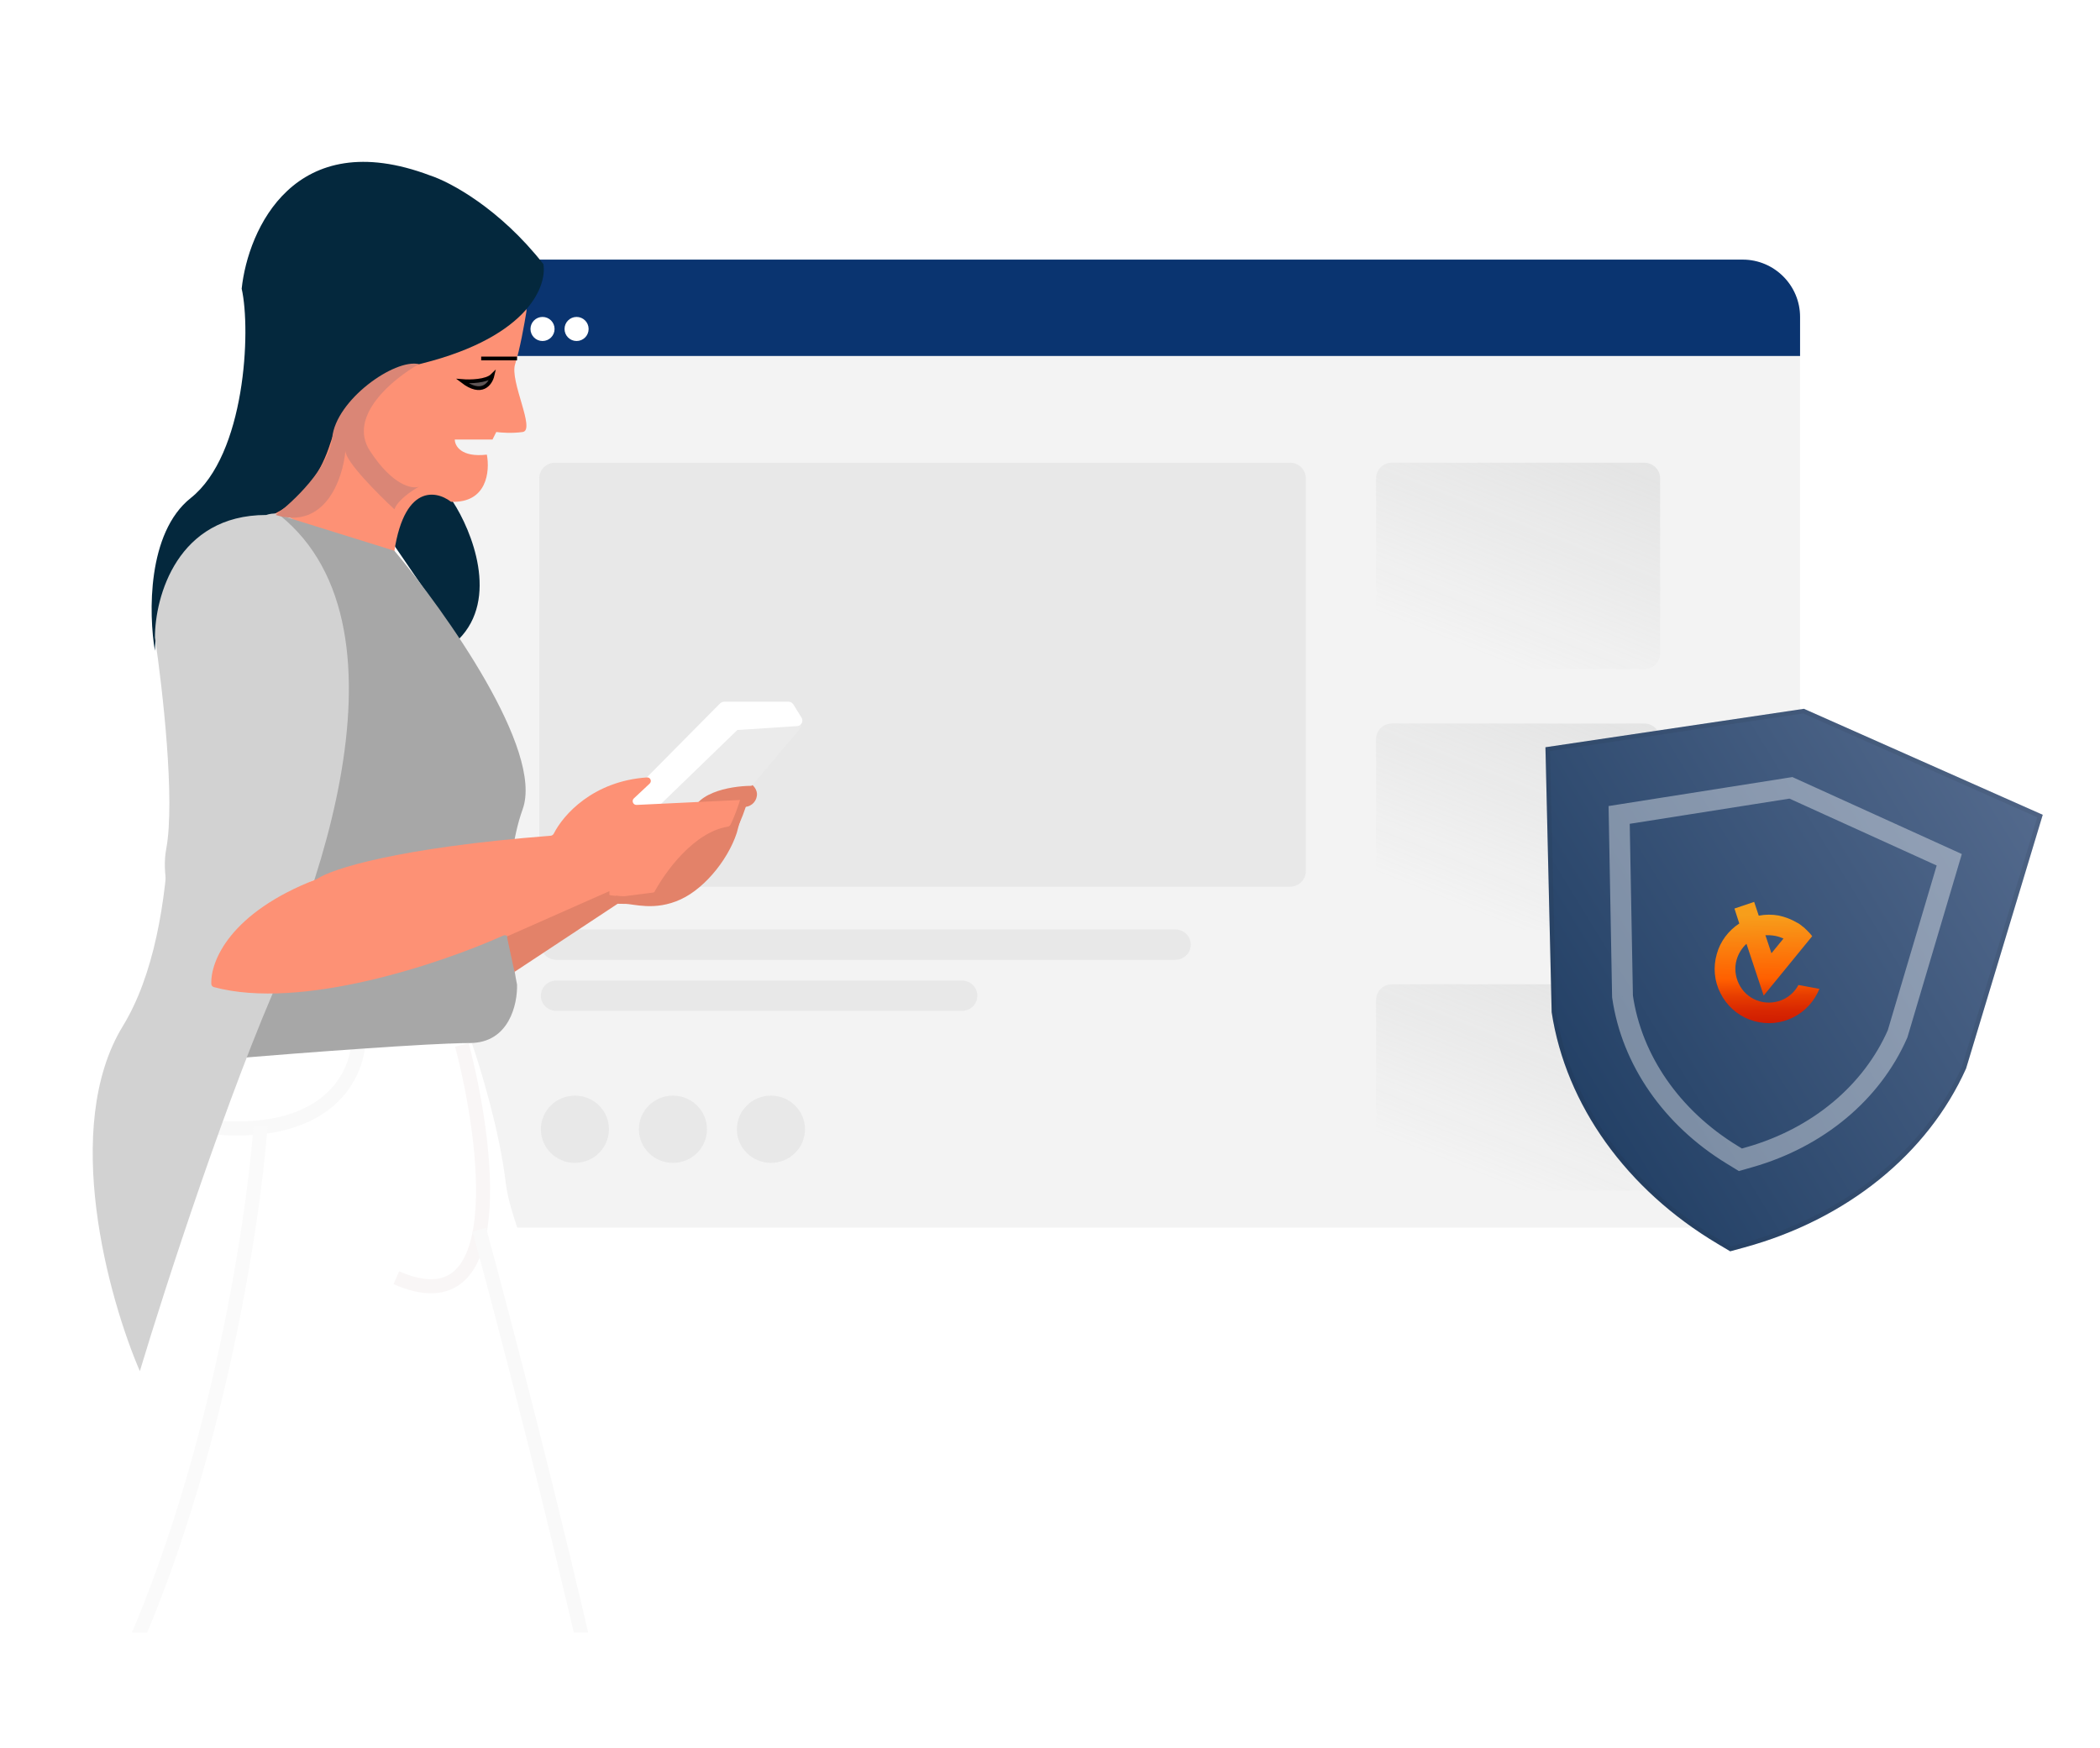 <svg width="602" height="501" viewBox="0 0 602 501" fill="none" xmlns="http://www.w3.org/2000/svg">
<g clip-path="url(#clip0_166_2311)">
<g clip-path="url(#clip1_166_2311)">
<g filter="url(#filter0_d_166_2311)">
<g filter="url(#filter1_d_166_2311)">
<path d="M499.47 75.497H145.404C136.264 75.497 128.855 82.906 128.855 92.046V336.463C128.855 345.603 136.264 353.012 145.404 353.012H499.47C508.61 353.012 516.019 345.603 516.019 336.463V92.046C516.019 82.906 508.61 75.497 499.47 75.497Z" fill="#F3F3F3"/>
</g>
<g filter="url(#filter2_d_166_2311)">
<path d="M128.855 91.927C128.855 82.879 136.237 75.497 145.404 75.497H499.589C508.637 75.497 516.019 82.879 516.019 91.927V103.118H128.855V91.927Z" fill="#0A3470"/>
</g>
<path d="M369.821 127.881H159.095C156.597 127.881 154.571 129.906 154.571 132.405V244.911C154.571 247.409 156.597 249.435 159.095 249.435H369.821C372.319 249.435 374.345 247.409 374.345 244.911V132.405C374.345 129.906 372.319 127.881 369.821 127.881Z" fill="#E4E4E4" fill-opacity="0.68"/>
<path d="M398.99 127.881H471.374C473.873 127.881 475.898 129.906 475.898 132.405V182.527C475.898 185.025 473.873 187.051 471.374 187.051H398.99C396.491 187.051 394.466 185.025 394.466 182.527V132.405C394.466 129.906 396.491 127.881 398.99 127.881Z" fill="url(#paint0_linear_166_2311)"/>
<path d="M398.99 202.646H471.374C473.873 202.646 475.898 204.672 475.898 207.17V257.292C475.898 259.791 473.873 261.816 471.374 261.816H398.99C396.491 261.816 394.466 259.791 394.466 257.292V207.17C394.466 204.672 396.491 202.646 398.99 202.646Z" fill="url(#paint1_linear_166_2311)"/>
<path d="M398.99 277.412H471.374C473.873 277.412 475.898 279.438 475.898 281.936V332.058C475.898 334.557 473.873 336.582 471.374 336.582H398.99C396.491 336.582 394.466 334.557 394.466 332.058V281.936C394.466 279.438 396.491 277.412 398.99 277.412Z" fill="url(#paint2_linear_166_2311)"/>
<path d="M336.961 261.697H159.452C157.019 261.697 155.047 263.643 155.047 266.043C155.047 268.443 157.019 270.388 159.452 270.388H336.961C339.394 270.388 341.366 268.443 341.366 266.043C341.366 263.643 339.394 261.697 336.961 261.697Z" fill="#E4E4E4" fill-opacity="0.68"/>
<path d="M275.768 276.341H159.452C157.019 276.341 155.047 278.287 155.047 280.687C155.047 283.086 157.019 285.032 159.452 285.032H275.768C278.2 285.032 280.172 283.086 280.172 280.687C280.172 278.287 278.2 276.341 275.768 276.341Z" fill="#E4E4E4" fill-opacity="0.68"/>
<path d="M164.809 328.606C170.201 328.606 174.572 324.288 174.572 318.962C174.572 313.636 170.201 309.319 164.809 309.319C159.418 309.319 155.047 313.636 155.047 318.962C155.047 324.288 159.418 328.606 164.809 328.606Z" fill="#E4E4E4" fill-opacity="0.68"/>
<path d="M192.908 328.606C198.3 328.606 202.67 324.288 202.67 318.962C202.67 313.636 198.3 309.319 192.908 309.319C187.516 309.319 183.146 313.636 183.146 318.962C183.146 324.288 187.516 328.606 192.908 328.606Z" fill="#E4E4E4" fill-opacity="0.68"/>
<path d="M221.002 328.606C226.393 328.606 230.764 324.288 230.764 318.962C230.764 313.636 226.393 309.319 221.002 309.319C215.61 309.319 211.239 313.636 211.239 318.962C211.239 324.288 215.61 328.606 221.002 328.606Z" fill="#E4E4E4" fill-opacity="0.68"/>
<path d="M145.88 92.998C147.787 92.998 149.333 91.452 149.333 89.546C149.333 87.639 147.787 86.093 145.88 86.093C143.973 86.093 142.428 87.639 142.428 89.546C142.428 91.452 143.973 92.998 145.88 92.998Z" fill="white"/>
<path d="M155.524 92.998C157.431 92.998 158.976 91.452 158.976 89.546C158.976 87.639 157.431 86.093 155.524 86.093C153.617 86.093 152.071 87.639 152.071 89.546C152.071 91.452 153.617 92.998 155.524 92.998Z" fill="white"/>
<path d="M165.287 92.998C167.193 92.998 168.739 91.452 168.739 89.546C168.739 87.639 167.193 86.093 165.287 86.093C163.38 86.093 161.834 87.639 161.834 89.546C161.834 91.452 163.38 92.998 165.287 92.998Z" fill="white"/>
</g>
<g filter="url(#filter3_dd_166_2311)">
<path d="M517.119 203.194L585.588 233.579L563.61 306.308C552.596 330.851 529.38 349.588 500.044 357.608L495.995 358.716L492.388 356.568C466.255 341.014 448.877 316.763 444.809 290.172L443.027 214.215L517.119 203.194Z" fill="url(#paint3_linear_166_2311)"/>
</g>
<path d="M443.676 214.764L517.026 203.854L584.809 233.934L563.006 306.083C552.075 330.409 529.036 349.017 499.872 356.991L496.085 358.026L492.711 356.018C466.732 340.555 449.491 316.475 445.444 290.115L443.676 214.764Z" stroke="#222E3A" stroke-opacity="0.102" stroke-width="1.279"/>
<path d="M513.4 225.852L512.935 222.902L513.82 222.762L514.636 223.133L513.4 225.852ZM464.157 233.619L461.171 233.674L461.122 231.074L463.692 230.668L464.157 233.619ZM465.12 285.66L462.164 286.086L462.137 285.901L462.133 285.715L465.12 285.66ZM498.917 332.477L499.739 335.349L498.478 335.71L497.359 335.026L498.917 332.477ZM543.978 296.371L546.842 297.221L546.789 297.4L546.714 297.57L543.978 296.371ZM558.787 246.472L560.023 243.753L562.391 244.829L561.651 247.322L558.787 246.472ZM513.866 228.802L464.623 236.57L463.692 230.668L512.935 222.902L513.866 228.802ZM467.143 233.564L468.106 285.604L462.133 285.715L461.171 233.674L467.143 233.564ZM498.085 328.468L500.475 329.929L497.359 335.026L494.97 333.565L498.085 328.468ZM498.095 329.606L500.788 328.835L502.432 334.578L499.739 335.349L498.095 329.606ZM541.115 295.521L555.924 245.623L561.651 247.322L546.842 297.221L541.115 295.521ZM557.552 249.192L512.165 228.571L514.636 223.133L560.023 243.753L557.552 249.192ZM500.788 328.835C519.54 323.47 534.253 311.115 541.243 295.172L546.714 297.57C538.931 315.324 522.695 328.781 502.432 334.578L500.788 328.835ZM468.076 285.233C470.56 302.464 481.444 318.296 498.085 328.468L494.97 333.565C476.988 322.573 464.929 305.272 462.164 286.086L468.076 285.233Z" fill="white" fill-opacity="0.39"/>
<path d="M515.515 282.432C514.45 284.413 512.701 285.948 510.572 286.774C508.307 287.638 505.82 287.63 503.615 286.778C501.349 285.915 499.55 284.241 498.482 282.061C497.414 279.882 497.166 277.405 497.844 275.097C498.359 273.336 499.344 271.789 500.655 270.557L505.589 285.412C510.204 279.731 514.88 274.061 519.495 268.38C519.243 268.014 518.918 267.698 518.605 267.321C518.554 267.248 518.554 267.248 518.493 267.236C518.28 267.005 518.016 266.701 517.742 266.459C517.68 266.447 517.691 266.385 517.63 266.374C517.579 266.301 517.467 266.216 517.417 266.143C517.142 265.901 516.868 265.658 516.582 265.478C516.531 265.405 516.469 265.393 516.419 265.32C516.083 265.067 515.746 264.813 515.399 264.621C515.337 264.61 515.287 264.537 515.163 264.514C515.101 264.503 515.051 264.429 514.989 264.418C513.436 263.493 511.702 262.856 509.923 262.466C508.01 262.115 506.028 262.135 504.174 262.499L502.857 258.546L497.211 260.455L498.595 264.74C495.475 266.792 493.122 269.88 492.132 273.538C491.069 277.247 491.415 281.278 493.205 284.741C494.933 288.194 497.881 290.91 501.522 292.281C505.163 293.653 509.115 293.674 512.762 292.23C516.335 290.838 519.322 288.122 521.052 284.599C521.244 284.251 521.385 283.829 521.577 283.48L515.526 282.371L515.515 282.432ZM508.856 268.285C509.659 268.432 510.501 268.715 511.269 269.047C510.121 270.437 508.962 271.888 507.813 273.277L506.083 268.097C506.982 268.069 507.93 268.115 508.856 268.285Z" fill="url(#paint4_linear_166_2311)"/>
<path d="M144.969 339.011C143.239 324.306 137.76 306.214 135.238 299.005L68.741 301.709C59.659 314.683 31.439 424.249 18.464 477.41C-0.999 495.142 -15.595 563.368 -20.461 595.265L1.164 602.834C21.491 549.637 34.862 522.642 39.007 515.794C61.929 495.034 88.564 430.376 99.016 400.642L147.672 496.332C148.212 513.631 150.807 550.285 156.862 558.503C162.917 566.72 174.162 594.724 179.028 607.699L200.112 598.509C198.67 583.011 192.976 535.689 181.731 470.382C167.675 388.748 147.131 357.392 144.969 339.011Z" fill="white"/>
<path d="M102.8 296.842C103.16 307.474 94.582 327.549 57.388 322.792" stroke="#F9F9F9" stroke-width="4.025"/>
<path d="M131.455 183.312C143.133 171.635 135.24 152.136 129.833 143.847C119.454 133.035 112.534 145.108 110.371 152.497L131.455 183.312Z" fill="#04283D"/>
<rect x="193.778" y="225.261" width="23.033" height="7.261" rx="3.631" transform="rotate(-3.54 193.778 225.261)" fill="#E38269"/>
<path d="M147.673 104.381C148.971 100.488 150.376 92.667 150.917 89.243V75.728H115.777L65.499 147.63C79.339 146.333 102.622 156.821 112.533 162.227C114.695 138.872 124.607 140.242 129.292 143.846C139.672 144.278 140.465 135.016 139.564 130.33C132.211 131.195 130.373 127.808 130.373 126.006H141.186L142.267 123.843C143.528 124.023 146.808 124.276 149.836 123.843C153.62 123.302 146.051 109.246 147.673 104.381Z" fill="#FD9175"/>
<path d="M215.671 225.098L229.625 208.543C229.911 208.204 229.65 207.688 229.207 207.717L212.135 208.843C212.017 208.851 211.905 208.9 211.82 208.982L183.828 235.858C183.487 236.185 183.745 236.759 184.216 236.722L197.754 235.657C198.038 235.635 198.245 235.376 198.231 235.092C197.842 227.356 209.215 225.328 215.29 225.278C215.438 225.276 215.575 225.211 215.671 225.098Z" fill="#EBEBEB"/>
<path d="M210.79 208.346L182.609 235.609C182.515 235.699 182.389 235.75 182.259 235.75H175.368C174.921 235.75 174.696 235.211 175.01 234.893L207.218 202.381C207.312 202.285 207.441 202.232 207.575 202.232H226.059C226.234 202.232 226.395 202.322 226.487 202.47L228.863 206.308C229.063 206.63 228.847 207.05 228.468 207.074L211.108 208.205C210.989 208.213 210.876 208.263 210.79 208.346Z" fill="white" stroke="white" stroke-width="2.162"/>
<path d="M117.937 104.922C150.807 97.57 156.862 82.396 155.78 75.728C143.238 59.726 128.93 52.121 123.343 50.319C84.418 35.614 71.083 65.817 69.281 82.757C71.984 94.65 70.362 130.331 54.684 142.765C42.142 152.713 42.611 176.104 44.413 186.555C45.278 156.281 63.515 149.073 72.525 149.253C77.751 148.712 89.5 143.522 94.69 127.087C99.88 110.652 112.351 105.463 117.937 104.922Z" fill="#04283D"/>
<path d="M91.99 246.565C114.696 190.881 91.99 142.225 76.312 147.631C50.794 147.631 44.415 171.058 44.415 182.772C46.578 197.188 50.254 229.481 47.659 243.321C45.064 257.161 55.588 274.677 61.174 281.705C64.634 266.135 83.159 255.035 91.99 251.43V246.565Z" fill="#D2D2D2"/>
<path d="M149.836 231.967C155.891 215.1 127.851 175.562 113.074 157.902L80.096 147.63C121.183 180.5 89.286 265.125 68.202 303.329C85.682 301.887 123.453 299.004 134.698 299.004C145.943 299.004 148.394 287.831 148.214 282.245C146.232 272.514 143.781 248.834 149.836 231.967Z" fill="#A7A7A7"/>
<path d="M132.534 109.247C134.697 109.427 139.454 109.355 141.184 107.625C140.643 109.968 138.157 113.572 132.534 109.247Z" fill="#605656"/>
<path d="M137.94 102.76H148.212M132.534 109.247C134.697 109.427 139.454 109.355 141.184 107.625C140.643 109.968 138.157 113.572 132.534 109.247Z" stroke="black" stroke-width="1.081"/>
<path d="M74.689 322.791C72.526 351.985 61.281 424.752 33.602 482.274C5.922 539.796 -7.125 584.091 -10.188 599.048" stroke="#FAFAFA" stroke-width="4.025"/>
<path d="M132.41 299.545C139.836 327.819 146.473 380.75 113.613 366.289" stroke="#F9F6F6" stroke-width="4.025"/>
<path d="M137.4 352.525C154.093 413.891 188.276 549.756 191.462 602.291" stroke="#F9F9F9" stroke-width="4.025"/>
<path d="M35.224 294.139C17.492 323.116 31.079 372.169 40.09 393.073C47.298 369.105 65.607 312.52 81.177 277.921C96.746 243.321 63.877 202.234 45.496 186.015C49.46 209.983 52.956 265.162 35.224 294.139Z" fill="#D2D2D2"/>
<path d="M106.046 129.251C99.558 119.304 112.713 108.527 120.102 104.383C113.074 102.761 96.314 114.654 95.233 125.467C94.368 134.117 84.06 143.848 79.015 147.632C93.287 151.957 98.297 137.18 99.018 129.251C99.018 132.279 108.388 141.685 113.074 146.01C113.939 143.415 118.119 140.604 120.102 139.523C118.119 140.244 112.533 139.199 106.046 129.251Z" fill="#DA8676"/>
<path d="M157.835 239.587C113.727 243.026 95.013 249.168 91.013 251.897C90.937 251.949 90.861 251.989 90.775 252.022C65.895 261.601 60.312 275.589 60.576 282.073C60.594 282.508 60.898 282.864 61.318 282.978C86.308 289.725 126.14 276.322 144.276 268.208C144.913 267.923 145.64 268.306 145.777 268.99L146.811 274.159C146.963 274.918 147.839 275.277 148.479 274.841L173.736 257.667C174.005 257.484 174.339 257.434 174.659 257.499C176.962 257.967 183.104 258.15 193.083 255.755C203.258 253.314 210.4 238.873 213.16 230.721C213.399 230.013 212.844 229.302 212.097 229.338L182.501 230.747C181.497 230.795 180.977 229.566 181.71 228.878L186.223 224.648C186.938 223.977 186.459 222.803 185.481 222.868C170.067 223.903 161.49 233.531 158.759 238.96C158.582 239.313 158.229 239.556 157.835 239.587Z" fill="#FD9175"/>
<path d="M174.163 256.295L146.051 268.729L147.673 276.298L174.163 259.539V256.295Z" fill="#E38269" stroke="#E38269" stroke-width="1.081"/>
<path d="M173.081 257.376C183.173 259.719 205.41 257.16 213.628 228.182" stroke="#E38269" stroke-width="2.162"/>
<path d="M209.308 237.972L210.613 236.957C208.631 244.706 201.735 253.592 194.707 256.836C187.547 260.14 181.789 258.015 179.029 258.008C177.978 258.005 177.264 257.967 176.866 257.917L175.229 258.998L148.214 276.839L146.592 269.27L175.229 258.998L176.866 257.917C177.264 257.967 177.978 258.005 179.029 258.008L188.22 256.836C191.228 250.996 199.588 239.213 209.308 237.972Z" fill="#E38269"/>
<path d="M175.229 258.998L176.866 257.917C177.264 257.967 177.978 258.005 179.029 258.008M175.229 258.998L148.214 276.839L146.592 269.27L175.229 258.998ZM179.029 258.008C181.789 258.015 187.547 260.14 194.707 256.836C201.735 253.592 208.631 244.706 210.613 236.957L206.601 240.076C208.331 242.239 211.286 236.292 209.844 237.914C199.897 238.779 191.283 250.889 188.22 256.836L179.029 258.008Z" stroke="#E38269" stroke-width="2.162"/>
</g>
</g>
<defs>
<filter id="filter0_d_166_2311" x="-28.296" y="-76.892" width="701.465" height="591.817" filterUnits="userSpaceOnUse" color-interpolation-filters="sRGB">
<feFlood flood-opacity="0" result="BackgroundImageFix"/>
<feColorMatrix in="SourceAlpha" type="matrix" values="0 0 0 0 0 0 0 0 0 0 0 0 0 0 0 0 0 0 127 0" result="hardAlpha"/>
<feOffset dy="4.762"/>
<feGaussianBlur stdDeviation="78.576"/>
<feComposite in2="hardAlpha" operator="out"/>
<feColorMatrix type="matrix" values="0 0 0 0 0 0 0 0 0 0 0 0 0 0 0 0 0 0 0.25 0"/>
<feBlend mode="normal" in2="BackgroundImageFix" result="effect1_dropShadow_166_2311"/>
<feBlend mode="normal" in="SourceGraphic" in2="effect1_dropShadow_166_2311" result="shape"/>
</filter>
<filter id="filter1_d_166_2311" x="107.426" y="48.234" width="430.022" height="320.374" filterUnits="userSpaceOnUse" color-interpolation-filters="sRGB">
<feFlood flood-opacity="0" result="BackgroundImageFix"/>
<feColorMatrix in="SourceAlpha" type="matrix" values="0 0 0 0 0 0 0 0 0 0 0 0 0 0 0 0 0 0 127 0" result="hardAlpha"/>
<feOffset dy="-5.834"/>
<feGaussianBlur stdDeviation="10.715"/>
<feComposite in2="hardAlpha" operator="out"/>
<feColorMatrix type="matrix" values="0 0 0 0 0 0 0 0 0 0 0 0 0 0 0 0 0 0 0.1 0"/>
<feBlend mode="normal" in2="BackgroundImageFix" result="effect1_dropShadow_166_2311"/>
<feBlend mode="normal" in="SourceGraphic" in2="effect1_dropShadow_166_2311" result="shape"/>
</filter>
<filter id="filter2_d_166_2311" x="107.426" y="48.234" width="430.022" height="70.48" filterUnits="userSpaceOnUse" color-interpolation-filters="sRGB">
<feFlood flood-opacity="0" result="BackgroundImageFix"/>
<feColorMatrix in="SourceAlpha" type="matrix" values="0 0 0 0 0 0 0 0 0 0 0 0 0 0 0 0 0 0 127 0" result="hardAlpha"/>
<feOffset dy="-5.834"/>
<feGaussianBlur stdDeviation="10.715"/>
<feComposite in2="hardAlpha" operator="out"/>
<feColorMatrix type="matrix" values="0 0 0 0 0 0 0 0 0 0 0 0 0 0 0 0 0 0 0.1 0"/>
<feBlend mode="normal" in2="BackgroundImageFix" result="effect1_dropShadow_166_2311"/>
<feBlend mode="normal" in="SourceGraphic" in2="effect1_dropShadow_166_2311" result="shape"/>
</filter>
<filter id="filter3_dd_166_2311" x="430.235" y="190.403" width="168.144" height="181.104" filterUnits="userSpaceOnUse" color-interpolation-filters="sRGB">
<feFlood flood-opacity="0" result="BackgroundImageFix"/>
<feColorMatrix in="SourceAlpha" type="matrix" values="0 0 0 0 0 0 0 0 0 0 0 0 0 0 0 0 0 0 127 0" result="hardAlpha"/>
<feOffset dx="2.558" dy="2.558"/>
<feGaussianBlur stdDeviation="5.117"/>
<feComposite in2="hardAlpha" operator="out"/>
<feColorMatrix type="matrix" values="0 0 0 0 1 0 0 0 0 1 0 0 0 0 1 0 0 0 0.25 0"/>
<feBlend mode="normal" in2="BackgroundImageFix" result="effect1_dropShadow_166_2311"/>
<feColorMatrix in="SourceAlpha" type="matrix" values="0 0 0 0 0 0 0 0 0 0 0 0 0 0 0 0 0 0 127 0" result="hardAlpha"/>
<feOffset dx="-2.558" dy="-2.558"/>
<feGaussianBlur stdDeviation="5.117"/>
<feComposite in2="hardAlpha" operator="out"/>
<feColorMatrix type="matrix" values="0 0 0 0 0.122 0 0 0 0 0.235 0 0 0 0 0.416 0 0 0 0.5 0"/>
<feBlend mode="normal" in2="effect1_dropShadow_166_2311" result="effect2_dropShadow_166_2311"/>
<feBlend mode="normal" in="SourceGraphic" in2="effect2_dropShadow_166_2311" result="shape"/>
</filter>
<linearGradient id="paint0_linear_166_2311" x1="451.969" y1="93.355" x2="417.443" y2="179.907" gradientUnits="userSpaceOnUse">
<stop stop-color="#02B2C4" stop-opacity="0.3"/>
<stop offset="0" stop-color="#B3B3B3" stop-opacity="0.3"/>
<stop offset="1" stop-color="#A5A8A8" stop-opacity="0"/>
</linearGradient>
<linearGradient id="paint1_linear_166_2311" x1="451.969" y1="168.121" x2="417.443" y2="254.673" gradientUnits="userSpaceOnUse">
<stop stop-color="#02B2C4" stop-opacity="0.3"/>
<stop offset="0" stop-color="#B3B3B3" stop-opacity="0.3"/>
<stop offset="1" stop-color="#A5A8A8" stop-opacity="0"/>
</linearGradient>
<linearGradient id="paint2_linear_166_2311" x1="451.969" y1="242.887" x2="417.443" y2="329.439" gradientUnits="userSpaceOnUse">
<stop stop-color="#02B2C4" stop-opacity="0.3"/>
<stop offset="0" stop-color="#B3B3B3" stop-opacity="0.3"/>
<stop offset="1" stop-color="#A5A8A8" stop-opacity="0"/>
</linearGradient>
<linearGradient id="paint3_linear_166_2311" x1="424.715" y1="349.034" x2="604.371" y2="238.938" gradientUnits="userSpaceOnUse">
<stop stop-color="#17365C"/>
<stop offset="1" stop-color="#576D90"/>
</linearGradient>
<linearGradient id="paint4_linear_166_2311" x1="506.181" y1="262.289" x2="506.841" y2="297.574" gradientUnits="userSpaceOnUse">
<stop stop-color="#F79E1B"/>
<stop offset="0.522" stop-color="#FF5F00"/>
<stop offset="0.532" stop-color="#FD5C00"/>
<stop offset="0.657" stop-color="#E73D00"/>
<stop offset="0.779" stop-color="#D82701"/>
<stop offset="0.896" stop-color="#CE1A01"/>
<stop offset="1" stop-color="#EB001B"/>
</linearGradient>
<clipPath id="clip0_166_2311">
<rect width="602" height="501" fill="white"/>
</clipPath>
<clipPath id="clip1_166_2311">
<rect width="633" height="436.449" fill="white" transform="translate(0 31.555)"/>
</clipPath>
</defs>
</svg>
